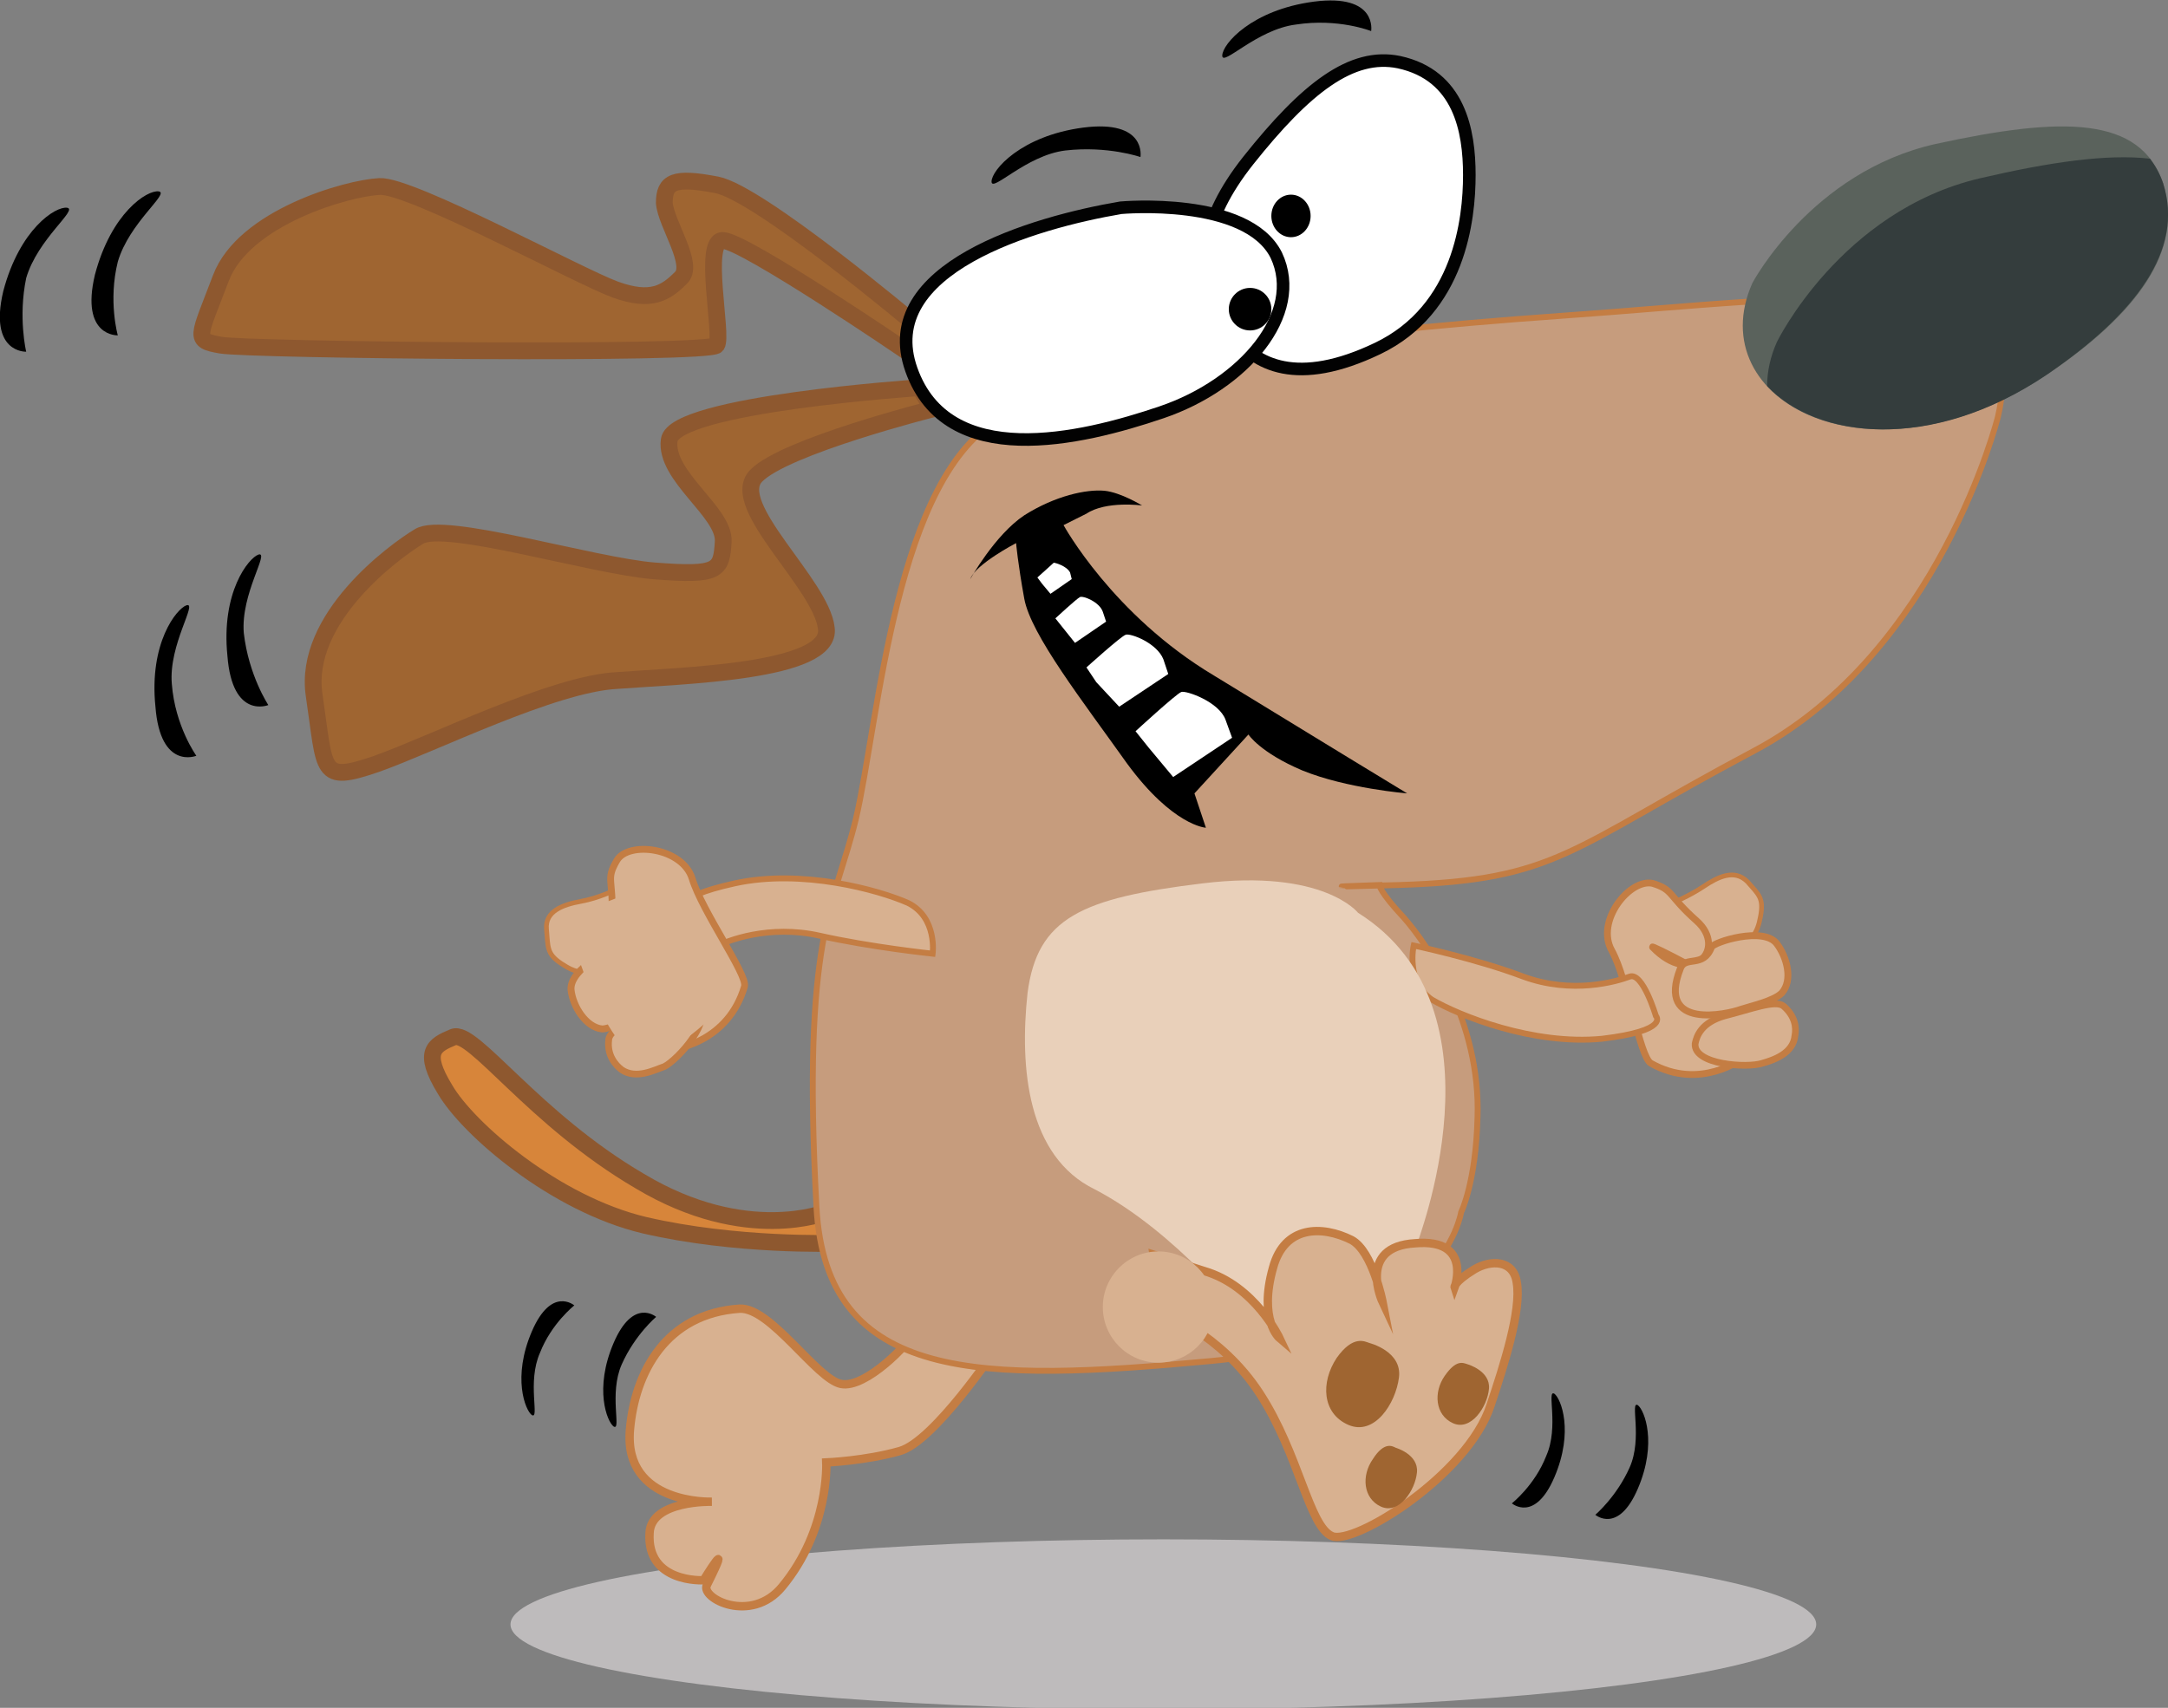 <?xml version="1.0" encoding="utf-8"?>
<!-- Generator: Adobe Illustrator 19.2.0, SVG Export Plug-In . SVG Version: 6.00 Build 0)  -->
<svg version="1.1" id="Layer_1" xmlns="http://www.w3.org/2000/svg" xmlns:xlink="http://www.w3.org/1999/xlink" x="0px" y="0px"
	 viewBox="0 0 132.5 104.4" style="enable-background:new 0 0 132.5 104.4;" xml:space="preserve">
<rect x="0" y="0" width="132.5" height="104.4" fill="#808080" stroke="none"/>
<style type="text/css">
	.st0{fill:#BEBBBC;}
	.st1{fill:#9F6531;stroke:#8E582F;stroke-width:1.026;stroke-miterlimit:10;}
	.st2{fill:#D8B190;stroke:#C47D43;stroke-width:0.513;stroke-miterlimit:10;}
	.st3{fill:#D7853A;stroke:#8E582F;stroke-width:1.026;stroke-miterlimit:10;}
	.st4{fill:#C69C7D;stroke:#C47D43;stroke-width:0.359;stroke-miterlimit:10;}
	.st5{fill:#5A625C;}
	.st6{fill:#343D3D;}
	.st7{fill:#FFFFFF;stroke:#020202;stroke-width:0.769;stroke-miterlimit:10;}
	.st8{fill:#FFFFFF;}
	.st9{fill:none;}
	.st10{fill:#D8B190;stroke:#C47D43;stroke-width:0.288;stroke-miterlimit:10;}
	.st11{fill:#D8B190;stroke:#C47D43;stroke-width:0.416;stroke-miterlimit:10;}
	.st12{fill:#D8B190;stroke:#C47D43;stroke-width:0.409;stroke-miterlimit:10;}
	.st13{fill:#D8B190;stroke:#C47D43;stroke-width:0.422;stroke-miterlimit:10;}
	.st14{fill:#D8B190;stroke:#C47D43;stroke-width:0.359;stroke-miterlimit:10;}
	.st15{fill:#D8B190;}
	.st16{fill:#E9D0BA;}
	.st17{fill:#9F6531;}
</style>
<ellipse class="st0" cx="71.1" cy="99.3" rx="39.9" ry="5.2"/>
<g>
	<path class="st1" d="M55.9,19.8c0,0-9.5-8-12.1-8.5c-2.6-0.5-3.2-0.2-3.2,1.1c0.1,1.3,1.9,3.8,1,4.6c-0.9,0.9-1.8,1.5-4,0.7
		c-2.2-0.8-12.5-6.4-14.4-6.3c-2,0.1-8.3,1.9-9.7,5.6c-1.4,3.7-1.7,3.8,0,4.1c1.7,0.3,29.9,0.6,30.3,0c0.4-0.6-0.9-6.5,0.4-6.4
		c1.4,0.1,11.1,6.7,11.1,6.7L55.9,19.8z"/>
	<path class="st1" d="M56.2,23.7c0,0-15,1-15.3,3.2c-0.3,2.2,3.4,4.4,3.3,6.2c-0.1,1.8-0.3,2.1-4.2,1.8c-3.8-0.3-12.9-3.1-14.4-2.1
		c-1.5,0.9-7.1,5-6.4,9.7c0.7,4.7,0.3,5.4,3.8,4.2c3.4-1.2,10.8-4.9,14.7-5.1c3.9-0.3,13.2-0.5,12.8-3.2c-0.3-2.7-6-7.5-4.3-9.3
		c1.7-1.8,10.8-4.1,10.8-4.1L56.2,23.7z"/>
	<path class="st2" d="M60.9,82.4c0,0-3.8,5.7-5.9,6.3c-2.1,0.6-4.5,0.7-4.5,0.7s0.2,4.1-2.7,7.6c-1.9,2.3-5,0.7-4.6-0.1
		c1.7-3.4-0.2-0.3-0.2-0.3s-3.5,0.2-3.3-2.9c0.1-2,3.8-1.9,3.8-1.9s-5.4,0.2-5-4.4c0.3-3.5,2.2-7.1,6.7-7.4c1.9-0.1,4.7,4.3,6.2,4.6
		c1.5,0.3,4.2-2.5,4.5-3.2C56.2,80.6,60.9,82.4,60.9,82.4z"/>
	<path class="st3" d="M50.5,74.1c0,0-4.9,2-11.4-1.9c-6.5-3.8-10.2-9.3-11.4-8.8c-1.2,0.5-1.9,0.9-0.5,3.2c1.4,2.4,6.7,7,12.2,8.3
		c5.6,1.3,11.6,1.1,11.6,1.1L50.5,74.1z"/>
	<path class="st4" d="M122.1,25.5c0,0-3.6,14.4-14.9,20.4c-11.3,6-12,7.9-21.7,8.2c-7.1,0.2-1.2,0-1.2,0s0,0.4,1.5,2
		c1.5,1.7,4.7,6.4,4.5,12.2c-0.1,4-1,5.8-1,5.8s-1.2,7.8-15.3,9.1c-14,1.3-23.5,1.4-24.1-9.4c-0.9-16.6,1.1-18.4,2.4-23.7
		c1.4-5.9,2.4-21.2,9-24.6c6.7-3.4,18.7-5.1,34.2-6.2C111.2,18.2,124.4,15.9,122.1,25.5z"/>
	<path class="st5" d="M107.1,17.3c0,0,3.6-6.8,11.2-8.5c7.8-1.7,12.5-1.7,13.9,2.4c1.3,4.1-1.6,8-7.1,11.7
		C114.3,30.1,103.9,24.5,107.1,17.3z"/>
	<path class="st6" d="M121,10.9c-8.5,2-12.4,10-12.4,10c-0.4,0.9-0.6,1.8-0.6,2.7c3,3.2,10,4.1,17.1-0.7c5.4-3.7,8.4-7.6,7.1-11.7
		c-0.2-0.6-0.5-1.1-0.8-1.5C128.8,9.4,125.3,9.9,121,10.9z"/>
	<g>
		<path class="st7" d="M73.8,16c0,0-0.6-2.3,2.5-6.2c3.5-4.4,6.3-6.6,9.2-6c3.7,0.8,4.3,4.2,4.3,6.9s-0.6,8.2-5.6,10.6
			C74.4,26,73.8,16,73.8,16z"/>
		<path class="st7" d="M68.5,12.7c0,0,7.7-0.7,9.5,2.9c1.7,3.6-2,7.9-7,9.6c-5,1.7-13.1,3.6-15.3-2.6C53.5,16.4,63.2,13.6,68.5,12.7
			z"/>
	</g>
	<path d="M59.3,35.4c0,0,1.5-2.7,3.3-3.9c1.9-1.2,3.8-1.6,4.9-1.5c1,0.1,2.3,0.9,2.3,0.9s-2.2-0.3-3.4,0.5C65,32.1,65,32.1,65,32.1
		s3,5.5,9.2,9.2c6.2,3.8,11.8,7.2,11.8,7.2s-3.7-0.3-6.4-1.4c-2.6-1.1-3.3-2.2-3.3-2.2L73,48.5l0.7,2.1c0,0-2-0.1-4.8-3.9
		c-2.7-3.8-5.9-7.9-6.3-10.1c-0.4-2.2-0.5-3.4-0.5-3.4S59.6,34.5,59.3,35.4z"/>
	<path class="st8" d="M70.2,45.7l-0.8-1c0,0,2.5-2.3,2.8-2.4c0.3-0.1,2.3,0.6,2.7,1.7c0.4,1.1,0.4,1.1,0.4,1.1l-3.6,2.4L70.2,45.7z"
		/>
	<path class="st8" d="M67,41.7l-0.6-0.9c0,0,2.1-1.9,2.4-2c0.3-0.1,1.9,0.5,2.3,1.5c0.3,0.9,0.3,0.9,0.3,0.9l-3,2L67,41.7z"/>
	<path class="st8" d="M64.9,38.3l-0.4-0.5c0,0,1.3-1.2,1.5-1.3s1.2,0.3,1.4,0.9c0.2,0.6,0.2,0.6,0.2,0.6l-1.9,1.3L64.9,38.3z"/>
	<path class="st8" d="M63.7,35.7l-0.3-0.4c0,0,0.9-0.8,1-0.9c0.1,0,0.8,0.2,1,0.6c0.1,0.4,0.1,0.4,0.1,0.4l-1.3,0.9L63.7,35.7z"/>
	<g>
		<ellipse cx="78.9" cy="13.2" rx="1.2" ry="1.3"/>
		<ellipse cx="76.4" cy="18.9" rx="1.3" ry="1.3"/>
	</g>
	<path d="M83.8,1.9c0,0,0.4-2.3-3.5-1.8c-3.8,0.5-5.6,2.6-5.6,3.3c0,0.7,2.1-1.6,4.5-1.9C81.8,1.1,83.8,1.9,83.8,1.9z"/>
	<path d="M69.7,9.6c0,0,0.4-2.3-3.5-1.8c-3.8,0.5-5.6,2.6-5.6,3.3c0,0.7,2.1-1.6,4.5-1.9C67.7,8.9,69.7,9.6,69.7,9.6z"/>
	<path d="M7.2,20.5c0,0-2.3,0.1-1.4-3.7c1-3.8,3.2-5.2,3.9-5.1c0.7,0.1-1.8,1.9-2.5,4.3C6.6,18.4,7.2,20.5,7.2,20.5z"/>
	<path d="M1.6,21.5c0,0-2.3,0.1-1.4-3.7c1-3.8,3.2-5.2,3.9-5.1c0.7,0.1-1.8,1.9-2.5,4.3C1.1,19.4,1.6,21.5,1.6,21.5z"/>
	<path d="M12,46.2c0,0-2.2,0.9-2.5-3c-0.4-3.9,1.3-6,1.9-6.2c0.7-0.2-1.1,2.4-0.9,4.8C10.7,44.4,12,46.2,12,46.2z"/>
	<path d="M16.4,43.1c0,0-2.2,0.9-2.5-3c-0.4-3.9,1.3-6,1.9-6.2c0.7-0.2-1.1,2.4-0.9,4.8C15.2,41.3,16.4,43.1,16.4,43.1z"/>
	<path d="M40.1,80.5c0,0-1.4-1.2-2.6,1.6c-1.2,2.8-0.4,4.8,0,5.1c0.5,0.3-0.3-2,0.5-3.8C38.8,81.6,40.1,80.5,40.1,80.5z"/>
	<path d="M35.1,79.8c0,0-1.4-1.2-2.6,1.6c-1.2,2.8-0.4,4.8,0,5.1c0.5,0.3-0.3-2,0.5-3.8C33.7,80.9,35.1,79.8,35.1,79.8z"/>
	<path d="M92.4,91.9c0,0,1.4,1.2,2.6-1.6c1.2-2.8,0.4-4.8,0-5.1c-0.5-0.3,0.3,2-0.5,3.8C93.8,90.8,92.4,91.9,92.4,91.9z"/>
	<path d="M97.5,92.6c0,0,1.4,1.2,2.6-1.6c1.2-2.8,0.4-4.8,0-5.1c-0.5-0.3,0.3,2-0.5,3.8C98.8,91.5,97.5,92.6,97.5,92.6z"/>
	<path class="st9" d="M85.5,57.8c0,0,1.9-0.3,5.8,1.2c3.8,1.5,6.7,1.5,7.1,0.6c0.4-1,0.4-3.8,1.6-4.2c1.2-0.4,3.3-0.3,4.4,0.4"/>
	<g>
		<path class="st10" d="M102.2,55.2c0,0,1-0.4,1.9-1s1.9-1.1,2.7-0.3c0.7,0.8,1,1,0.8,2.1c-0.2,1.1-0.5,1.5-1.9,2.3
			c-1.9,1-4.1-1.8-4.1-2.4C101.7,55.4,102.2,55.2,102.2,55.2z"/>
		<path class="st11" d="M106.5,64.7c0,0-2.6,2-5.6,0.3c-0.7-0.4-1.4-5.1-2.4-6.9c-1-1.8,1.1-4.4,2.5-4.1c1.3,0.4,0.9,0.7,2.7,2.3
			c1.9,1.7-0.3,4.1-2.7,1.6c-0.2-0.2,3.9,1.9,5.3,2.9C107.9,61.8,106.5,64.7,106.5,64.7z"/>
		<path class="st12" d="M107.7,65c-0.9,0.3-4.2,0.1-4.1-1.2c0.1-0.5,0.4-1.3,1.8-1.7c1.6-0.4,3.1-1,3.6-0.6c0.7,0.6,0.8,1.3,0.7,1.8
			C109.6,64.4,108.4,64.8,107.7,65z"/>
		<path class="st13" d="M106.4,61.7c-0.8,0.3-5.2,1.3-3.7-2.5c0.3-0.8,1.4,0,1.9-1.3c0.1-0.3,3.2-1.3,4-0.2c0.6,0.8,1,2.2,0.3,3
			C108.4,61.2,107,61.5,106.4,61.7z"/>
	</g>
	<path class="st14" d="M86.4,57.8c0,0,3.8,0.8,6.7,1.9c3,1.1,5.7,0.3,6.5,0c0.8-0.3,1.6,2.4,1.6,2.4s0.9,0.9-3.3,1.4
		c-4.2,0.4-8.7-1.4-10.4-2.4C85.9,60,86.4,57.8,86.4,57.8z"/>
	<line class="st9" x1="99.1" y1="70.3" x2="88.9" y2="60.2"/>
	<path class="st14" d="M57,58.3c0,0-3.8-0.4-6.9-1.1c-3.1-0.7-5.7,0.3-6.4,0.7c-0.7,0.4-1.9-2.2-1.9-2.2s-1-0.8,3.1-1.7
		c4.1-0.9,8.8,0.4,10.6,1.2C57.3,56.1,57,58.3,57,58.3z"/>
	<g>
		<g>
			<path class="st10" d="M37.6,54.4c0,0-1,0.5-2.1,0.7c-1.1,0.2-2.2,0.6-2.1,1.7c0.1,1.1,0,1.5,0.9,2.1c0.9,0.6,1.4,0.7,3,0.3
				c2.1-0.6,1.7-4.2,1.2-4.6C38.1,54.1,37.6,54.4,37.6,54.4z"/>
			<path class="st11" d="M41.3,64.1c0,0,3.2-0.4,4.2-3.8c0.2-0.7-2.6-4.6-3.2-6.6c-0.6-1.9-3.9-2.3-4.6-1.1
				c-0.7,1.2-0.2,1.1-0.3,3.5c-0.1,2.6,3,2.7,3-0.8c0-0.3-1.4,4.1-1.7,5.8C38.2,63,41.3,64.1,41.3,64.1z"/>
			<path class="st12" d="M40.6,65.2c0.8-0.4,3.1-2.9,2-3.8c-0.4-0.3-1.2-0.7-2.5,0.1c-1.4,0.9-2.9,1.4-2.9,2.1
				c-0.1,0.9,0.4,1.5,0.8,1.8C38.9,66,40,65.4,40.6,65.2z"/>
			<path class="st13" d="M39.2,61.9c0.8-0.3,4.6-2.8,0.9-4.4c-0.8-0.3-1,1-2.2,0.4c-0.3-0.1-3.1,1.3-3,2.6c0.1,1,0.9,2.3,1.9,2.4
				C37.4,62.9,38.7,62.1,39.2,61.9z"/>
		</g>
		<path class="st15" d="M44.4,61.3c0,0-3.2,3.4-5.1,3.4c-1.9,0-4.5-6.9-4.3-8c0.2-1.1,5-3.1,6.1-1.9C42.2,56.1,44.5,60.4,44.4,61.3z
			"/>
	</g>
	<path class="st16" d="M83,55.8c0,0-2.1-2.7-9.5-1.8c-7.4,0.9-10.1,2.1-10.7,6.7c-0.5,4.6,0,10,4.1,12c5,2.6,9.2,8,9.2,8l10.5-4.6
		C86.5,76.1,92.4,61.7,83,55.8z"/>
	<g>
		<path class="st2" d="M71,80.2c0,0,3.6,1.3,6,5c2.4,3.7,3,8.1,4.4,8.7c1.3,0.6,8.3-3.7,9.7-8c0.8-2.4,1.9-5.8,1.6-7.5
			c-0.2-1.4-1.6-1.4-2.6-0.8c-1.3,0.8-1.2,1.1-1.2,1.1s1.1-3-2.4-2.7c-3.6,0.2-2,3.6-2,3.6s-0.6-3.1-1.9-3.8
			c-1.8-0.9-4.1-0.9-4.8,1.7c-0.9,3.2,0.4,4.3,0.4,4.3s-1.5-3.2-4.6-4.1c-3.1-1-3.1-1-3.1-1L71,80.2z"/>
		<path class="st17" d="M83.7,82.1c0,0,2,0.5,1.8,2.1c-0.2,1.6-1.5,3.6-3.1,2.9c-1.6-0.7-1.7-2.6-0.7-4.1
			C82.7,81.6,83.4,82,83.7,82.1z"/>
		<path class="st17" d="M85.3,88.5c0,0,1.4,0.4,1.3,1.5c-0.1,1.1-1.1,2.6-2.2,2.1c-1.1-0.5-1.2-1.9-0.5-2.9
			C84.6,88.1,85.1,88.4,85.3,88.5z"/>
		<path class="st17" d="M89.7,83.4c0,0,1.4,0.4,1.3,1.5c-0.1,1.1-1.1,2.6-2.2,2.1c-1.1-0.5-1.2-1.9-0.5-2.9
			C89,83.1,89.4,83.3,89.7,83.4z"/>
	</g>
	<ellipse class="st15" cx="70.8" cy="79.9" rx="3.4" ry="3.4"/>
</g>
</svg>
